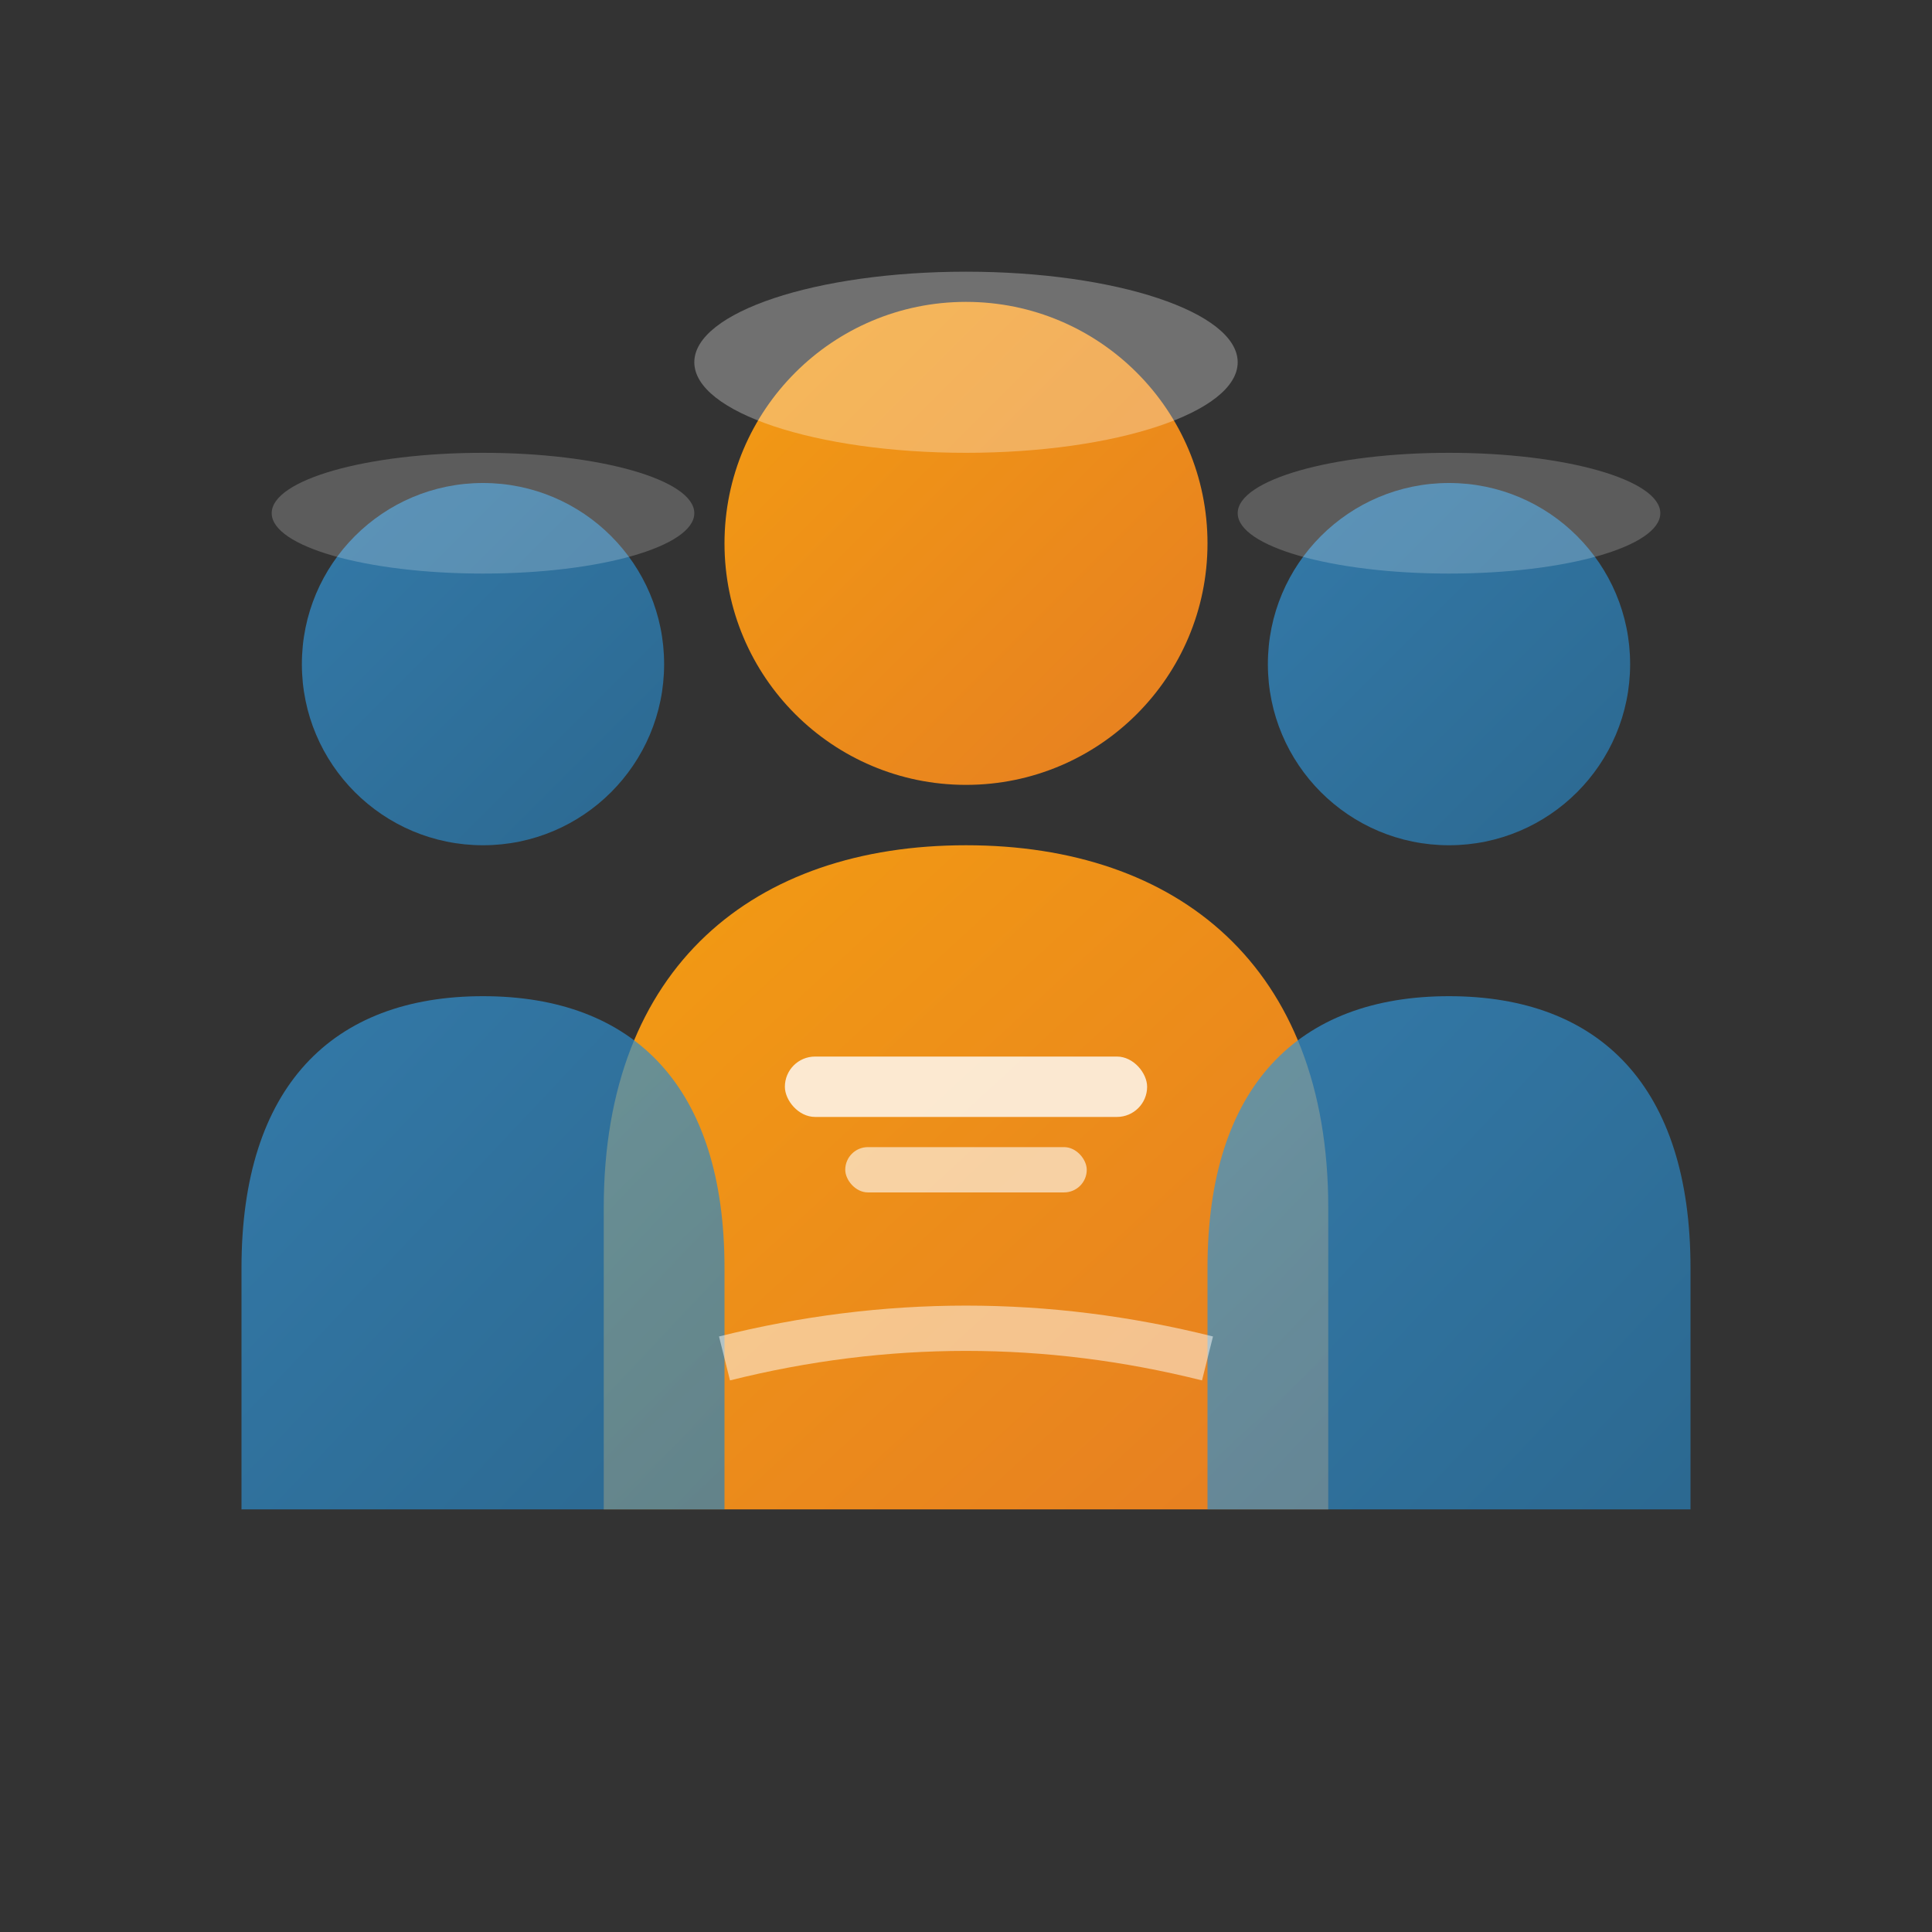 <svg width="64" height="64" viewBox="0 0 64 64" fill="none" xmlns="http://www.w3.org/2000/svg">
  <rect x="0" y="0" width="64" height="64" fill="#333333" stroke="none"/>
  <defs>
    <linearGradient id="teamGradient" x1="0%" y1="0%" x2="100%" y2="100%">
      <stop offset="0%" style="stop-color:#f39c12;stop-opacity:1" />
      <stop offset="100%" style="stop-color:#e67e22;stop-opacity:1" />
    </linearGradient>
    <linearGradient id="teamAccent" x1="0%" y1="0%" x2="100%" y2="100%">
      <stop offset="0%" style="stop-color:#3498db;stop-opacity:1" />
      <stop offset="100%" style="stop-color:#2980b9;stop-opacity:1" />
    </linearGradient>
  </defs>
  
  <!-- Main person -->
  <circle cx="32" cy="18" r="8" fill="url(#teamGradient)"/>
  <path d="M20 40 C20 32 25 28 32 28 C39 28 44 32 44 40 L44 50 L20 50 Z" fill="url(#teamGradient)"/>
  
  <!-- Team members behind -->
  <circle cx="16" cy="22" r="6" fill="url(#teamAccent)" opacity="0.7"/>
  <path d="M8 42 C8 36 11 33 16 33 C21 33 24 36 24 42 L24 50 L8 50 Z" fill="url(#teamAccent)" opacity="0.7"/>
  
  <circle cx="48" cy="22" r="6" fill="url(#teamAccent)" opacity="0.7"/>
  <path d="M40 42 C40 36 43 33 48 33 C53 33 56 36 56 42 L56 50 L40 50 Z" fill="url(#teamAccent)" opacity="0.7"/>
  
  <!-- Professional details -->
  <rect x="26" y="35" width="12" height="2" fill="rgba(255,255,255,0.8)" rx="1"/>
  <rect x="28" y="38" width="8" height="1.5" fill="rgba(255,255,255,0.6)" rx="0.75"/>
  
  <!-- Hard hats/safety gear indication -->
  <ellipse cx="32" cy="12" rx="9" ry="3" fill="rgba(255,255,255,0.3)"/>
  <ellipse cx="16" cy="17" rx="7" ry="2" fill="rgba(255,255,255,0.2)"/>
  <ellipse cx="48" cy="17" rx="7" ry="2" fill="rgba(255,255,255,0.2)"/>
  
  <!-- Unity/connection lines -->
  <path d="M24 45 Q32 43 40 45" stroke="rgba(255,255,255,0.5)" stroke-width="1.5" fill="none"/>
</svg>
